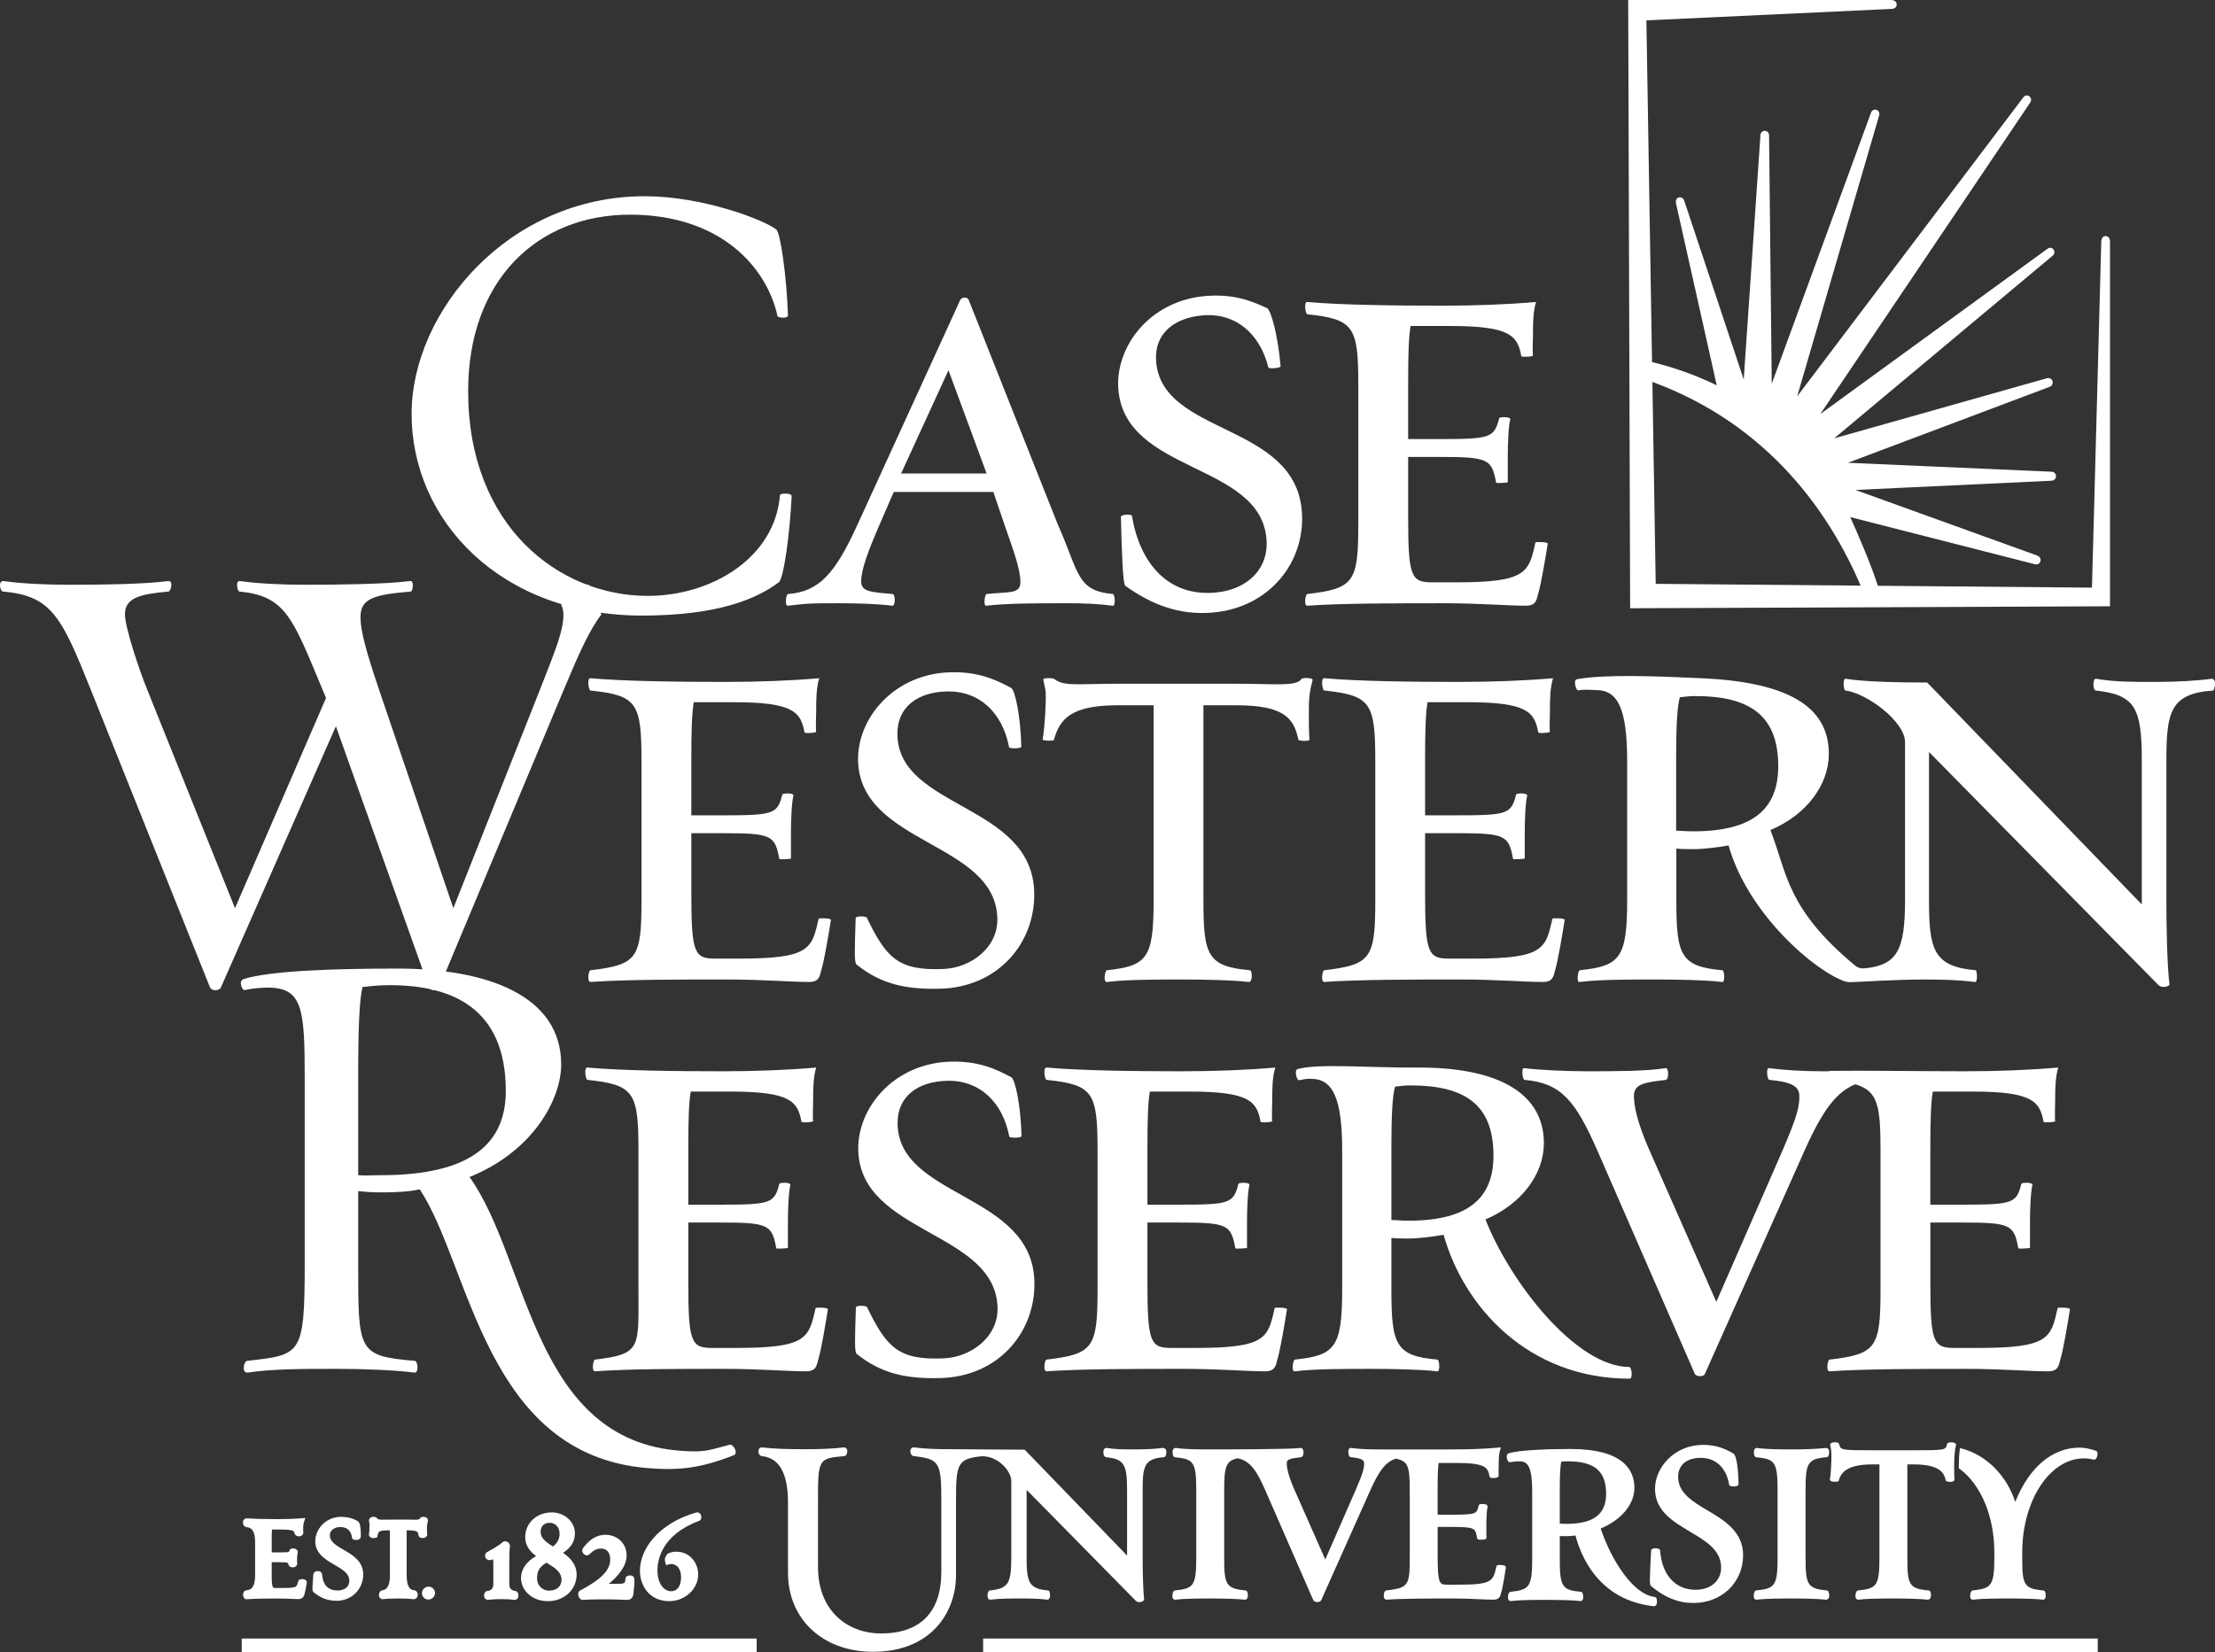 <?xml version="1.0" encoding="UTF-8"?>
<svg xmlns="http://www.w3.org/2000/svg" id="Layer_1" viewBox="0 0 252.947 188.715">
  <rect x="0" y="0" width="252.947" height="188.715" fill="#333333" stroke="none"/>
  <defs>
    <style>.cls-1{fill:#fff;}</style>
  </defs>
  <g>
    <rect class="cls-1" x="27.604" y="187.161" width="58.806" height="1.555"></rect>
    <rect class="cls-1" x="112.27" y="187.161" width="127.285" height="1.555"></rect>
  </g>
  <g>
    <path class="cls-1" d="M28.221,182.668h-.218l-.158-.178c-.14-.232-.098-.479-.013-.629l.062-.108,.161-.086,.185-.028q.893-.098,.893-1.647v-3.875q0-1.564-.886-1.669c-.353-.011-.504-.288-.504-.548,0-.104,.028-.197,.082-.274,.072-.118,.212-.195,.368-.195,.898,.059,2.115,.09,3.536,.09,1.031,0,1.87-.029,2.564-.087l.579-.054-.179,.557c-.061,.194-.072,.386-.072,.631,0,.115-.002,.351,.01,.442l.012,.095-.045,.133c-.115,.158-.23,.249-.438,.249-.255,0-.446-.111-.512-.3-.063-.322-.092-.477-1.701-.477h-.89c-.023,.359-.027,.853-.027,1.344v1.265h.943c.227,0,.915,0,1.031-.06,.049-.282,.21-.395,.421-.395,.101,0,.341,.019,.474,.168l.093,.102,.014,.188c-.056,.215-.08,.491-.08,.774,0,.163-.003,.37,.009,.456l.008,.075-.026,.114c-.102,.179-.224,.29-.47,.29-.355,0-.467-.208-.499-.296-.047-.233-.058-.294-.975-.294h-.943v1.5c0,1.445,.128,1.445,.413,1.445h.686c1.745,0,1.76-.066,1.906-.717l.085-.173c.116-.132,.626-.204,.821,.03l.067,.081,.03,.15c-.061,.425-.178,1.044-.267,1.344-.129,.485-.443,.553-.732,.553-.2,0-.465-.013-.774-.025-.423-.021-.933-.04-1.487-.04-1.132,0-2.559,.009-3.55,.078l-.009,.001h0Z"></path>
    <path class="cls-1" d="M38.441,182.848c-.988,0-1.813-.304-2.597-.956-.197-.16-.186-.318-.123-1.2,.021-.259,.044-.534,.058-.823,0-.158,.134-.413,.506-.413,.346,0,.503,.218,.503,.421,.056,.809,.41,1.795,1.77,1.795,.223,0,1.331-.055,1.331-1.123,0-.826-.78-1.278-1.683-1.804-1.037-.603-2.204-1.282-2.204-2.706,0-1.341,1.179-2.776,2.932-2.776,.91,0,1.459,.232,1.878,.46,.234,.118,.396,.462,.396,1.748,0,.209-.162,.433-.518,.433l-.417-.065-.087-.278c-.127-.767-.58-1.137-1.354-1.137-.564,0-1.163,.327-1.163,.932,0,.756,.73,1.18,1.577,1.672,.999,.578,2.236,1.294,2.236,2.81,0,1.688-1.334,3.013-3.038,3.013h0Z"></path>
    <path class="cls-1" d="M43.712,182.668c-.197,0-.411-.144-.434-.419-.027-.243,.094-.539,.369-.597q.88-.09,.88-1.661v-5.19c-1.26,0-1.287,.107-1.39,.508l-.078,.305-.151,.035c-.122,.03-.185,.038-.258,.038-.086,0-.313,0-.443-.192l-.067-.096-.009-.166c.049-.233,.067-.593,.067-1.04,0-.159-.013-.224-.04-.352l-.042-.204,.036-.076c.103-.189,.231-.308,.502-.308,.171,0,.303,.053,.393,.154,.134,.148,.159,.175,.617,.175l2.704-.009c.265,0,.486,.006,.677,.01l.37,.006c.431,0,.453-.036,.512-.13,.094-.139,.237-.201,.444-.201,.236,0,.359,.103,.419,.189l.069,.098,.009,.174c-.081,.354-.109,.489-.109,.875,0,.178-.002,.474,.02,.608l.018,.103-.052,.14c-.147,.219-.342,.238-.478,.238-.467,0-.491-.338-.491-.406-.078-.347-.103-.471-1.335-.476v5.19q0,1.592,.841,1.655h.001c.229,0,.417,.224,.417,.52,0,.285-.199,.501-.463,.501-.406-.05-1.021-.079-1.599-.079-.75,0-1.324,.012-1.869,.074l-.057,.005h0Z"></path>
    <path class="cls-1" d="M48.191,181.986c0-.386,.298-.754,.752-.754,.42,0,.738,.352,.738,.72,0,.388-.335,.754-.772,.754-.42,0-.719-.351-.719-.72Z"></path>
    <path class="cls-1" d="M58.779,182.741h-.014c-.85-.114-2.271-.106-3.002-.003-.257-.011-.394-.111-.454-.288l-.029-.191c0-.373,.217-.539,.431-.539q.627-.077,.627-.78v-2.32c0-.419-.043-.514-.051-.527,.002,.035-.092,.045-.287,.112-.312,.014-.503-.117-.577-.327-.072-.208-.016-.426,.143-.551l.185-.108c.547-.306,1.265-.709,1.645-1.065l.186-.102c.249-.007,.444,.088,.552,.216l.101,.239-.005,.142c-.047,.184-.071,1.124-.071,1.916v2.376q0,.704,.66,.783h.002c.174,0,.38,.167,.38,.536,0,.332-.219,.482-.423,.482h0Z"></path>
    <path class="cls-1" d="M62.55,182.893c-1.711,0-3.052-1.166-3.052-2.655,0-.981,.622-1.875,1.721-2.499-.659-.498-1.241-1.151-1.241-2.155,0-1.614,1.306-2.832,3.039-2.832,1.454,0,2.638,1.075,2.638,2.394,0,.905-.421,1.603-1.358,2.225,.814,.57,1.551,1.319,1.551,2.482,0,1.732-1.418,3.04-3.298,3.04h0Zm-.136-4.393c-.768,.426-1.083,.936-1.083,1.737,0,.998,.717,1.452,1.384,1.452,.856,0,1.409-.488,1.409-1.245,0-.893-.785-1.389-1.711-1.944h0Zm.355-4.559c-.642,0-1.027,.388-1.027,1.04,0,.655,.472,1.087,1.4,1.665,.501-.377,.763-.87,.763-1.434,0-.749-.467-1.272-1.136-1.272h0Z"></path>
    <path class="cls-1" d="M71.653,182.741c-.185,0-.46-.009-.778-.021-.436-.017-.959-.034-1.461-.034-1.155,0-1.99,0-2.844,.056h-.001c-.251,0-.433-.173-.516-.476-.102-.37,.095-.534,.183-.587,2.421-1.267,3.45-2.328,3.45-3.553,0-.769-.394-1.246-1.026-1.246-.501,0-.874,.182-1.329,.651l-.205,.116-.101,.013c-.222,0-.403-.168-.484-.335-.083-.175-.067-.359,.043-.497,.735-1.005,1.587-1.519,2.527-1.519,1.418,0,2.448,.999,2.448,2.376,0,1.174-.964,2.361-2.037,3.225h.701c1.149,0,1.151-.021,1.207-.585-.002-.041,.023-.374,.519-.374,.336,0,.488,.207,.488,.412,.048,.349-.075,1.632-.138,1.86-.117,.452-.456,.518-.647,.518h0Z"></path>
    <path class="cls-1" d="M76.431,182.893c-2.304,0-3.353-1.811-3.353-3.491,0-2.367,1.98-5.335,6.402-6.635l.126-.018c.24,0,.44,.19,.483,.46,.04,.245-.082,.463-.295,.532-4.256,1.587-4.717,4.477-4.717,5.646,0,1.374,.662,2.371,1.575,2.371,.693,0,1.124-.608,1.124-1.588,0-.953-.435-1.522-1.164-1.522-.157,0-.419,.095-.52,.159,0,0-.17-.362-.17-.676,0-.215,.219-.629,.393-.7,.297-.121,.609-.19,.901-.19,1.634,0,2.516,1.345,2.516,2.61,0,1.647-1.511,3.04-3.299,3.04h0Z"></path>
  </g>
  <g>
    <g>
      <path class="cls-1" d="M73.337,70.313c-16.223,0-26.334-10.891-26.334-23.038,0-11.658,11.027-24.862,26.619-24.862,6.601,0,13.553,2.668,15.027,3.794,.492,.421,1.191,5.476,1.336,9.833,0,.349-1.124,.281-1.196,.066-1.192-5.475-6.388-11.585-16.856-11.585-10.531,0-18.471,7.443-18.471,20.153,0,15.524,10.467,23.391,20.51,23.391,7.302,0,14.537-4.355,15.099-11.52,0-.21,1.336-.281,1.336,.139-.212,4.354-.914,9.412-1.474,9.832-2.531,1.899-6.956,3.797-15.596,3.797Z"></path>
      <path class="cls-1" d="M112.667,69.186c-.422,.141-.208-1.334,0-1.334,2.388-.284,3.862,.07,3.862-1.336,0-1.614-.911-3.931-1.826-6.601l-1.265-3.721h-11.374l-1.617,3.721c-1.333,3.092-2.104,5.127-2.104,6.533,0,1.193,1.33,1.193,3.582,1.404,.349,0,.349,1.475-.072,1.334-1.613-.209-3.794-.281-6.041-.281-3.02,0-3.51,0-5.826,.281-.421,.07-.213-1.334,0-1.334,3.51-.284,5.335-2.178,8.005-8.076l11.658-25.495c.141-.351,.841-.421,.982,0l10.113,25.495c2.526,5.664,2.147,7.697,6.353,8.076,.209,.019,.353,1.475-.071,1.334-1.687-.209-2.979-.281-5.298-.281-3.022,0-6.812,0-9.061,.281Zm-9.763-15.101h9.763l-4.353-11.795-5.41,11.795Z"></path>
      <path class="cls-1" d="M128.514,66.919c-.301-.191-.414-4.126-.51-7.852-.029-.352,1.241-.317,1.254-.176,.859,5.284,4.008,9.252,9.469,8.801,3.779-.314,6.182-2.769,5.902-6.128-.725-8.75-16.119-7.471-16.914-17.062-.4-4.829,3.525-10.156,9.965-10.691,3.08-.254,5.115,.494,7.023,1.39,.441,.249,1.236,3.069,1.537,6.64,.014,.209-1.385,.325-1.4,.117-.951-3.797-3.689-6.248-7.471-5.936-3.289,.274-5.606,2.085-5.34,5.306,.699,8.401,15.795,6.938,16.633,17.017,.477,5.735-3.592,11.078-10.24,11.628-3.853,.319-6.99-.972-9.908-3.054Z"></path>
      <path class="cls-1" d="M174.147,69.186c-1.965,0-5.268-.281-9.203-.281-5.334,0-11.725,0-15.656,.281-.42,0-.213-1.334,0-1.334,5.338-.633,5.826-1.336,5.826-8.008v-15.869c0-6.674-.488-7.516-5.826-8.078-.213,0-.42-1.477,0-1.404,3.932,.35,10.113,.422,15.449,.422,3.793,0,7.445-.142,10.676-.422-.351,1.124-.351,2.598-.351,3.65,0,.564-.072,2.107,0,2.461,0,.139-1.336,.211-1.336,.071-.42-2.32-1.262-3.44-8.074-3.44h-4.566c-.211,1.191-.279,3.156-.279,6.458v6.46h3.51c5.9,0,6.322-.14,6.885-2.389,0-.141,1.334-.212,1.264,.142-.213,.774-.281,2.95-.281,4.142v3.023c.139,.068-1.334,.141-1.334,.068-.492-2.738-.912-2.947-6.533-2.947h-3.51v6.95c0,6.744,.35,7.374,2.738,7.374h2.738c8.076,0,8.289-1.123,9.06-4.561,0-.071,1.406-.071,1.406,.138-.213,1.335-.775,4.776-1.125,5.829-.211,1.055-.562,1.264-1.477,1.264Z"></path>
    </g>
    <g>
      <path class="cls-1" d="M252.524,77.538c-1.547,.212-3.936,.352-6.18,.352-3.09,0-4.846,0-6.953-.352-.424-.141-.424,1.264-.07,1.337,4.564,.489,5.266,2.034,5.266,8.073v16.363l-24.51-25.352c-3.019,0-7.094-.068-9.271-.421-.418-.141-.281,1.337-.068,1.337,2.385,.28,6.811,3.512,6.811,5.899v18.052c0,5.731-.904,7.423-4.641,7.782-.088,.012-.574,.035-.934-.217-8.006-6.572-7.912-10.771-9.797-15.576,4.146-1.754,6.672-5.198,6.672-8.706,0-5.62-5.062-8.21-14.537-8.64-5.381-.246-11.111-.461-14.256,.119-.422,.078-.07,1.406,.213,1.264,.769-.139,1.428-.031,1.986-.031,2.461,0,3.562,2.018,3.562,8.127v15.878c0,6.668-.844,7.511-5.408,8-.213,0-.424,1.476,0,1.338,2.246-.282,5.688-.282,8.779-.282,2.246,0,5.826,.068,7.443,.282,.422,.138,.279-1.338,.07-1.338-4.781-.421-5.268-1.685-5.268-8v-5.903c.631,.07,.982,.07,2.035,.07s2.666-.21,3.932-.419c2.188,7.817,9.904,14.425,13.359,15.55,.062,.021,.467,.062,.467,.062l.949-.033c.01,0,4.529-.271,7.621-.271,2.176,0,4.074,.068,5.688,.282,.42,.138,.279-1.338,.141-1.338-4.844-.421-5.338-2.385-5.338-8v-16.931l26.197,26.621c.422,.417,1.262,.138,1.262-.072-.279-2.248-.352-7.024-.352-9.618v-15.878c0-5.617,.424-7.725,5.338-8.073,.143,0,.492-1.405-.209-1.337Zm-59.148,17.42c-.912,0-1.334-.072-1.965-.072v-8.428c0-3.793,.142-5.829,.42-6.814,.773-.067,.984-.136,1.756-.136,6.111,0,9.482,2.104,9.482,8.004,0,4.774-2.738,7.445-9.693,7.445Z"></path>
      <path class="cls-1" d="M97.826,110.183c-.286-.202-.228-1.55-.114-5.28-.008-.348,1.201-.225,1.266-.1,2.245,4.631,3.602,6.11,8.809,5.876,3.059-.14,6.195-2.411,6.108-5.78-.22-8.775-15.662-8.388-15.905-18.008-.122-4.842,4.104-9.937,10.563-10.101,3.09-.077,5.078,.786,6.93,1.794,.429,.268,1.063,3.133,1.148,6.717,.008,.209-1.394,.244-1.401,.033-.729-3.846-3.324-6.449-7.115-6.354-3.298,.081-5.717,1.758-5.634,4.99,.213,8.424,15.372,7.832,15.624,17.941,.15,5.753-4.082,10.855-10.753,11.025-3.859,.096-6.729-.506-9.525-2.755Z"></path>
      <path class="cls-1" d="M67.235,66.79c-.141,.002-.279,.002-.436,.002-.338,0-.638-.01-.959-.014-.431,.562-.861,1.132-1.312,1.709-.152,.197-.291,.404-.442,.606,.172,.314,.254,.685,.254,1.143,0,1.827-.909,4.002-2.523,8.146l-10.045,25.355-8.5-25.001c-1.406-4.147-2.106-6.672-2.106-8.218,0-2.108,1.404-2.598,5.758-2.949,.209,0,.424-1.335-.139-1.195-2.739,.351-8.076,.42-11.867,.42-2.742,0-5.481-.138-7.519-.42-.562-.071-.279,1.195-.066,1.195,5.337,.489,6.106,3.09,9.546,11.308l.354,.843-10.397,24.018-10.039-25.001c-.916-2.247-2.529-7.093-2.529-8.571,0-1.891,1.758-2.316,4.987-2.596,.208,0,.63-1.267-.072-1.195-2.738,.351-7.445,.42-11.233,.42-2.743,0-5.551-.138-7.518-.42-.699-.071-.42,1.195-.07,1.195,5.547,.489,6.673,2.878,10.045,11.308l13.551,33.85c.213,.564,1.126,.422,1.266,.069l13.133-29.845,10.605,29.775c.213,.564,1.053,.422,1.191,.069l14.188-33.919c1.728-4.112,2.937-6.889,4.328-8.675-.411-1.166-.918-2.312-1.434-3.41Z"></path>
      <path class="cls-1" d="M92.288,112.164c-1.964,0-5.264-.282-9.198-.282-5.335,0-11.727,0-15.661,.282-.422,0-.209-1.338,0-1.338,5.337-.63,5.829-1.332,5.829-8v-15.878c0-6.667-.492-7.513-5.829-8.073-.209,0-.422-1.478,0-1.405,3.935,.35,10.113,.421,15.449,.421,3.796,0,7.446-.141,10.676-.421-.348,1.125-.348,2.597-.348,3.65,0,.561-.074,2.107,0,2.46,0,.141-1.336,.213-1.336,.07-.422-2.318-1.264-3.441-8.074-3.441h-4.568c-.21,1.193-.279,3.159-.279,6.462v6.46h3.511c5.897,0,6.321-.141,6.882-2.385,0-.143,1.336-.212,1.266,.139-.21,.769-.282,2.947-.282,4.143v3.022c.141,.067-1.333,.138-1.333,.067-.491-2.737-.915-2.948-6.532-2.948h-3.511v6.953c0,6.742,.35,7.374,2.735,7.374h2.743c8.074,0,8.285-1.122,9.057-4.566,0-.07,1.405-.07,1.405,.138-.208,1.336-.771,4.779-1.124,5.832-.211,1.053-.559,1.267-1.477,1.267Z"></path>
      <path class="cls-1" d="M149.538,84.491c0,.213-1.266,.142-1.266,0-.494-2.317-1.453-3.933-7.072-3.933h-3.772v22.268c0,6.246,.422,7.579,5.336,8,.213,0,.351,1.406-.207,1.338-1.619-.214-5.201-.282-7.445-.282-3.018,0-6.464,0-8.641,.282-.562,.138-.28-1.338-.071-1.338,4.636-.489,5.339-1.403,5.339-8v-22.268h-4.056c-5.404,0-6.649,1.545-7.351,4.003-.279,.071-1.337,.071-1.264-.139,.209-1.123,.397-3.794,.35-5.268-.01-.319-.141-.9-.282-1.527-.046-.217,1.093-.209,1.265-.068,1.09,.886,2.85,.533,7.282,.541h13.517c4.26-.008,6.856,.345,7.424-.541,.121-.19,1.404-.141,1.266,.139-.281,1.125-.424,1.737-.424,3.494,0,.842,0,2.6,.072,3.299Z"></path>
      <path class="cls-1" d="M176.085,112.164c-1.965,0-5.268-.282-9.203-.282-5.334,0-11.727,0-15.656,.282-.422,0-.213-1.338,0-1.338,5.336-.63,5.828-1.332,5.828-8v-15.878c0-6.667-.492-7.513-5.828-8.073-.213,0-.422-1.478,0-1.405,3.93,.35,10.111,.421,15.445,.421,3.795,0,7.449-.141,10.68-.421-.351,1.125-.351,2.597-.351,3.65,0,.561-.074,2.107,0,2.46,0,.141-1.338,.213-1.338,.07-.42-2.318-1.262-3.441-8.074-3.441h-4.564c-.213,1.193-.283,3.159-.283,6.462v6.46h3.512c5.9,0,6.322-.141,6.885-2.385,0-.143,1.332-.212,1.264,.139-.211,.769-.279,2.947-.279,4.143v3.022c.137,.067-1.338,.138-1.338,.067-.492-2.737-.912-2.948-6.531-2.948h-3.512v6.953c0,6.742,.353,7.374,2.742,7.374h2.738c8.076,0,8.287-1.122,9.059-4.566,0-.07,1.402-.07,1.402,.138-.211,1.336-.771,4.779-1.119,5.832-.211,1.053-.562,1.267-1.477,1.267Z"></path>
    </g>
    <g>
      <path class="cls-1" d="M97.846,154.659c-.282-.204-.226-1.551-.108-5.277-.011-.353,1.201-.229,1.261-.101,2.246,4.628,3.6,6.114,8.809,5.874,3.058-.143,6.193-2.414,6.109-5.781-.221-8.777-15.667-8.389-15.907-18.006-.121-4.844,4.105-9.938,10.562-10.102,3.093-.078,5.079,.785,6.929,1.793,.427,.271,1.065,3.131,1.156,6.713,.005,.215-1.399,.248-1.405,.036-.729-3.844-3.322-6.448-7.115-6.354-3.301,.084-5.717,1.761-5.633,4.988,.209,8.426,15.367,7.837,15.622,17.944,.147,5.757-4.084,10.857-10.753,11.025-3.861,.102-6.728-.503-9.527-2.753Z"></path>
      <path class="cls-1" d="M47.932,135.848c-1.197,.283-2.811,.351-4.357,.351-1.335,0-1.756-.067-2.669-.141v8.29c0,10.041-.069,10.533,6.462,11.097,.354,0,.489,1.472-.072,1.336-2.244-.286-5.756-.425-8.707-.425-4.144,0-7.373,0-10.32,.425-.705,.067-.422-1.266-.074-1.336,6.183-.704,6.601-.563,6.601-11.097v-21.145c0-7.932-.211-10.392-4.213-10.392-.701,0-1.685,.069-2.669,.284-.209,.066-.77-1.057-.067-1.266,2.877-.914,9.899-1.195,17.554-1.195,10.257,0,18.685,3.091,18.685,10.955,0,3.934-3.162,9.906-10.466,12.854,6.811,9.551,7.188,30.164,24.275,31.283,2.521,.164,2.864-.012,5.421-.701,.431-.115,1.02,.985,.492,1.191-3.781,1.488-6.206,1.772-9.848,1.478-18.574-1.51-20.199-22.998-26.027-31.848Zm-6.534-23.104c-.353,1.403-.492,4.636-.492,9.833v11.658c.913,.069,1.476,0,2.601,0,10.601,0,14.254-3.865,14.254-9.625,0-9.551-6.248-12.08-13.271-12.08-1.053,0-1.897,.074-3.091,.214Z"></path>
      <path class="cls-1" d="M91.944,156.637c-1.969,0-5.266-.281-9.201-.281-5.336,0-10.865,0-14.798,.281-.421,0-.209-1.337,0-1.337,5.339-.632,4.966-1.333,4.966-8.003v-15.871c0-6.672-.489-7.517-5.83-8.078-.209,0-.424-1.472,0-1.408,3.937,.354,10.115,.426,15.453,.426,3.794,0,7.441-.144,10.672-.426-.346,1.127-.346,2.602-.346,3.656,0,.558-.072,2.103,0,2.456,0,.142-1.338,.21-1.338,.071-.42-2.318-1.264-3.439-8.072-3.439h-4.568c-.212,1.189-.28,3.158-.28,6.459v6.46h3.511c5.899,0,6.324-.139,6.881-2.386,0-.143,1.335-.209,1.266,.139-.209,.775-.283,2.95-.283,4.143v3.023c.143,.068-1.329,.141-1.329,.068-.495-2.738-.917-2.948-6.534-2.948h-3.511v6.951c0,6.744,.347,7.374,2.736,7.374h2.742c8.074,0,8.286-1.122,9.061-4.562,0-.074,1.401-.074,1.401,.139-.209,1.338-.771,4.777-1.126,5.83-.21,1.054-.556,1.264-1.472,1.264Z"></path>
      <path class="cls-1" d="M144.374,156.637c-1.969,0-5.264-.281-9.201-.281-5.336,0-11.727,0-15.66,.281-.424,0-.212-1.337,0-1.337,5.338-.632,5.826-1.333,5.826-8.003v-15.871c0-6.672-.488-7.517-5.826-8.078-.212,0-.424-1.472,0-1.408,3.934,.354,10.109,.426,15.449,.426,3.793,0,7.443-.144,10.674-.426-.352,1.127-.352,2.602-.352,3.656,0,.558-.068,2.103,0,2.456,0,.142-1.332,.21-1.332,.071-.422-2.318-1.268-3.439-8.078-3.439h-4.561c-.215,1.189-.279,3.158-.279,6.459v6.46h3.508c5.899,0,6.316-.139,6.883-2.386,0-.143,1.334-.209,1.26,.139-.209,.775-.279,2.95-.279,4.143v3.023c.141,.068-1.334,.141-1.334,.068-.492-2.738-.91-2.948-6.529-2.948h-3.508v6.951c0,6.744,.346,7.374,2.732,7.374h2.74c8.078,0,8.287-1.122,9.06-4.562,0-.074,1.406-.074,1.406,.139-.213,1.338-.775,4.777-1.125,5.83-.213,1.054-.565,1.264-1.475,1.264Z"></path>
      <path class="cls-1" d="M160.926,141.469c-1.055,0-1.402,0-2.033-.07v5.899c0,6.322,.488,7.584,5.266,8.003,.211,0,.353,1.48-.072,1.337-1.615-.21-5.193-.281-7.445-.281-3.09,0-6.529,0-8.777,.281-.42,.144-.209-1.337,0-1.337,4.564-.489,5.408-1.333,5.408-8.003v-15.871c0-6.11-1.115-8.201-3.572-8.201-.566,0-.547,.014-1.32,.153-.279,.142-.621-1.151-.207-1.265,2.414-.668,8.211-.134,13.598-.174,9.479-.06,14.535,3.023,14.535,8.645,0,3.508-2.527,6.947-6.672,8.707,2.811,7.16,10.346,16.855,16.457,16.855,.209,0,.422,1.332,0,1.332-11.518,0-18.914-8.148-21.234-16.432-1.26,.209-2.877,.422-3.93,.422Zm-1.613-17.35c-.281,.984-.42,3.021-.42,6.812v8.428c.631,0,1.051,.073,1.963,.073,6.953,0,9.695-2.673,9.695-7.449,0-5.898-3.375-8.003-9.484-8.003-.769,0-.984,.067-1.754,.139Z"></path>
      <path class="cls-1" d="M234.981,149.405c-.773,3.44-.984,4.562-9.059,4.562h-2.74c-2.391,0-2.742-.63-2.742-7.374v-6.951h3.514c5.619,0,6.039,.21,6.531,2.948,0,.072,1.477,0,1.334-.068v-3.023c0-1.192,.07-3.367,.279-4.143,.072-.348-1.262-.281-1.262-.139-.562,2.247-.984,2.386-6.883,2.386h-3.514v-6.46c0-3.301,.074-5.27,.283-6.459h4.562c6.812,0,7.656,1.121,8.08,3.439,0,.139,1.332,.07,1.332-.071-.068-.353,0-1.899,0-2.456,0-1.055,0-2.529,.353-3.656-3.232,.281-6.883,.426-10.674,.426-5.34,0-11.57-.102-15.412-.043-.045,0-.082,.019-.115,.041-.238,0-.49,.002-.771,.002-2.244,0-4.42-.144-6.035-.354-.424-.135-.213,1.337,0,1.337,2.316,.209,3.439,.633,3.439,1.823,0,1.265-.211,2.249-1.895,6.183l-7.586,17.347-7.654-17.347c-1.477-3.367-1.756-5.2-1.756-6.183,0-1.403,1.334-1.541,3.648-1.823,.354-.07,.354-1.472-.066-1.337-2.107,.354-5.975,.354-9.06,.354-2.178,0-5.34-.144-7.023-.354-.42-.135-.211,1.337,0,1.337,4.211,.354,5.83,2.387,8.361,8.149l11.09,25.42c.213,.422,1.057,.282,1.127,.072l11.375-25.492c2.102-4.736,3.707-6.786,5.828-7.646,2.578,.756,2.881,2.432,2.881,7.576v15.871c0,6.67-.492,7.371-5.828,8.003-.213,0-.42,1.337,0,1.337,3.934-.281,10.322-.281,15.662-.281,3.933,0,7.232,.281,9.201,.281,.91,0,1.264-.21,1.471-1.264,.355-1.053,.918-4.492,1.127-5.83,0-.213-1.404-.213-1.404-.139Z"></path>
    </g>
    <g>
      <path class="cls-1" d="M133.134,165.577c-.066-.12-.184-.19-.322-.19l-.055,.004c-.734,.103-1.881,.166-2.989,.166-1.52,0-2.357,0-3.332-.158l-.094-.015c-.068,0-.291,.028-.332,.403-.024,.201,.006,.597,.303,.663,2.037,.216,2.397,.774,2.397,3.741v7.492l-11.694-12.095h-.087c-2.158,0-6.818-.054-8.195-.054-1.98,0-2.836-.029-4.389-.207-.211,0-.363,.144-.387,.369-.023,.225,.092,.57,.353,.623,2.948,.33,3.186,.701,3.186,4.981v8.238c0,4.607-2.388,7.043-6.903,7.043-3.574,0-7.18-2.357-7.18-7.621v-7.351c0-4.932,0-5.025,2.994-5.287,.25,0,.353-.369,.353-.566,0-.109-.027-.203-.081-.277-.07-.098-.182-.15-.314-.15l-.055,.004c-1.098,.15-2.904,.203-4.231,.203-2.027,0-3.576-.035-5.074-.207-.131,0-.244,.057-.316,.16-.055,.076-.083,.176-.083,.287,0,.264,.163,.547,.429,.549q2.951,.334,2.951,5.285v8.037c0,5.316,3.996,9.029,9.719,9.029,6.541,0,9.469-4.414,9.469-8.787v-8.588c0-4.103,.176-4.7,2.988-4.964,1.946,0,3.323,1.81,3.323,2.79v8.826c0,2.935-.362,3.49-2.399,3.71-.042,0-.148,.013-.22,.139-.093,.159-.143,.581-.029,.778,.052,.09,.134,.141,.274,.14,1.077-.134,2.167-.134,3.676-.134,1.159,0,2.035,.043,2.714,.123l.097,.018c.117,0,.313-.067,.313-.512-.001-.552-.207-.551-.253-.551-2.137-.186-2.422-.914-2.422-3.711v-7.775l12.457,12.658c.109,.107,.261,.166,.434,.166,.26,0,.529-.129,.527-.369-.131-1.094-.166-3.456-.166-4.68v-7.762c0-2.695,.188-3.58,2.402-3.74,.305,0,.309-.557,.309-.582,0-.116-.021-.215-.066-.293Z"></path>
      <path class="cls-1" d="M150.425,182.995c-.217,0-.385-.09-.463-.246l-5.43-12.435c-1.01-2.306-1.713-3.402-3.174-3.747-1.373,.278-1.559,.996-1.559,3.626v7.762c0,2.971,.18,3.516,2.428,3.711h.002c.262,0,.277,.489,.277,.588,0,.107-.018,.199-.051,.272-.059,.127-.168,.199-.299,.199-.82-.101-2.613-.137-3.629-.137-1.56,0-3.176,0-4.262,.134l-.062,.007c-.055,0-.32-.021-.32-.418,0-.006,.008-.645,.324-.645,2.068-.224,2.404-.493,2.404-3.71v-7.762c0-3.252-.336-3.523-2.426-3.741h0c-.266,0-.279-.491-.279-.591,0-.107,.016-.199,.049-.272,.059-.128,.166-.201,.299-.201,1.102,.17,2.715,.17,4.273,.17,.912,0,8.949-.004,9.938-.166l.061-.007c.066,0,.283,.028,.328,.396,.023,.203-.002,.602-.272,.666l-.059,.009c-1.193,.138-1.58,.222-1.58,.683,0,.462,.146,1.346,.84,2.936l3.561,8.055,3.522-8.055c.824-1.912,.912-2.363,.912-2.936,0-.344-.252-.578-1.498-.685h0c-.289,0-.305-.53-.305-.637,0-.09,.01-.167,.033-.229,.045-.127,.143-.202,.264-.202l.092,.016c.758,.097,1.824,.157,2.889,.157h8.646c1.94,0,3.689-.068,5.201-.205l.305-.027-.092,.293c-.164,.521-.164,1.217-.164,1.726,0,.081-.002,.204-.006,.342-.006,.269-.016,.718,.002,.819,.004,.235-.188,.319-.639,.319-.125,0-.42,0-.42-.244-.172-.932-.432-1.478-3.746-1.478h-2.053c-.08,.55-.113,1.433-.113,2.951v2.961h1.516c2.914,0,2.938-.096,3.168-1.016-.006-.213,.363-.213,.484-.213,.35,0,.443,.111,.473,.148l.062,.073-.006,.145c-.096,.361-.131,1.406-.131,1.984v1.345l.027,.012-.025,.17c-.027,.132-.072,.207-.705,.207-.117,0-.361,0-.361-.222-.201-1.115-.223-1.236-2.986-1.236h-1.516v3.196c0,3.399,.217,3.399,1.133,3.399h1.346c3.766,0,3.863-.434,4.225-2.045,0-.206,.244-.206,.406-.206,.355,0,.684,.036,.684,.294-.037,.262-.348,2.309-.553,2.913-.109,.559-.344,.757-.922,.757-.399,0-.91-.022-1.51-.05-.828-.038-1.861-.085-2.984-.085-2.555,0-5.734,0-7.644,.135h-.002c-.137,0-.24-.076-.291-.201-.027-.068-.041-.152-.041-.252,0-.061,.008-.605,.32-.605,2.475-.292,2.65-.535,2.65-3.71v-7.762c0-2.771-.225-3.295-1.594-3.578-1.129,.357-1.906,1.335-2.951,3.7l-5.564,12.46c-.051,.158-.279,.221-.457,.221h0Z"></path>
      <path class="cls-1" d="M188.877,183.47h0l-.031-.002c-6.295-.693-8.322-5.742-8.928-8.075-.41,.049-.746,.073-1,.073-.389,0-.588,0-.795-.015v2.658c0,3.109,.268,3.525,2.391,3.712h.002c.254,0,.283,.411,.283,.587,0,.102-.012,.186-.033,.256-.07,.205-.229,.221-.275,.221l-.098-.017c-.785-.096-2.619-.124-3.57-.124-1.492,0-3.182,0-4.266,.134-.166,.009-.272-.069-.316-.198-.021-.061-.033-.139-.033-.23,0-.104,.016-.63,.324-.63,2.066-.227,2.438-.521,2.438-3.711v-7.758c0-3.183-.668-3.436-1.545-3.436-.25,0-.535,.029-.893,.095l-.018,.009-.07,.006c-.264,0-.365-.375-.381-.572-.025-.303,.117-.435,.26-.461,1.156-.355,4.381-.484,7.006-.484,6.045,0,7.314,2.41,7.314,4.432,0,1.748-1.264,3.408-3.379,4.441-.158,.076-.316,.146-.473,.214,1.25,3.713,3.744,7.549,6.172,7.816,.258,.028,.266,.413,.258,.576-.023,.437-.248,.484-.344,.484h0Zm-10.754-9.435c.064,.004,.127,.006,.193,.01,.154,.008,.324,.016,.568,.016,3.09,0,4.529-1.091,4.529-3.434,0-2.602-1.324-3.711-4.428-3.711-.238,0-.361,.015-.521,.033-.053,.006-.109,.013-.174,.019-.115,.523-.168,1.531-.168,3.141v3.926h0Z"></path>
      <path class="cls-1" d="M193.39,183.1c-1.732,0-3.272-.613-4.84-1.934-.17-.125-.193-.5-.006-3.885l.008-.133c-.002-.082,.045-.299,.476-.299,.365,0,.551,.094,.551,.275,.225,2.791,1.738,4.467,4.049,4.467,1.746,0,2.92-1.022,2.92-2.541,0-1.982-1.723-3.008-3.545-4.092-1.969-1.172-4.004-2.385-4.004-4.906,0-2.421,2.205-5.012,5.488-5.012,1.598,0,2.588,.488,3.465,.988,.404,.266,.582,2.193,.582,3.479,0,.279-.395,.279-.545,.279-.148,0-.543,0-.543-.279-.301-1.829-1.525-2.985-3.197-2.985-1.635,0-2.611,.809-2.611,2.164,0,1.846,1.629,2.814,3.356,3.84,1.906,1.133,4.064,2.416,4.064,5.117,0,3.11-2.436,5.455-5.668,5.455h0Z"></path>
      <path class="cls-1" d="M200.584,182.727c-.107,0-.201-.056-.258-.152-.127-.221-.016-.652,.059-.78l.059-.102,.146-.028c2.068-.223,2.404-.493,2.404-3.71v-7.762c0-3.252-.336-3.523-2.426-3.741h0c-.264,0-.279-.49-.279-.589,0-.107,.016-.199,.049-.272,.057-.127,.168-.203,.299-.203,1.101,.17,2.715,.17,4.275,.17,1.104,0,2.846-.068,3.578-.166,.164-.003,.291,.069,.348,.197,.033,.073,.051,.164,.051,.273,0,.098-.016,.59-.297,.59-2.207,.162-2.4,.761-2.4,3.74v7.762c0,2.972,.178,3.516,2.418,3.711h0c.264,0,.279,.488,.279,.586,0,.108-.018,.199-.051,.273-.059,.128-.168,.2-.301,.2-.814-.101-2.607-.137-3.625-.137-1.562,0-3.178,0-4.266,.134l-.062,.007h0Z"></path>
      <path class="cls-1" d="M233.302,182.727l-.096-.018c-.719-.081-2.363-.123-3.57-.123-1.49,0-3.182,0-4.27,.134l-.062,.007c-.119,0-.223-.068-.275-.181-.029-.065-.045-.144-.045-.239,0-.006,.01-.643,.324-.643,2.068-.223,2.439-.519,2.439-3.71v-.652c0-4.076-1.522-7.729-3.973-9.533l-.082-.062v-.325c0-.623,.035-1.244,.102-1.747l.031-.232,.225,.061c2.799,.75,5.086,3.053,6.088,6.082,1.576-3.945,4.234-6.193,7.359-6.193,.535,0,1.199,.129,1.822,.354,.105,.017,.242,.146,.215,.43-.014,.153-.119,.592-.402,.592h-.049l-.066-.028c-.342-.074-.604-.117-1.043-.117-3.881,0-7.039,4.809-7.039,10.719v.652c0,3.019,.162,3.518,2.391,3.711h0c.256,0,.285,.408,.285,.584,0,.101-.01,.187-.033,.256-.068,.206-.229,.223-.275,.223h0Z"></path>
      <path class="cls-1" d="M212.218,182.727c-.111,0-.211-.059-.268-.158-.129-.222-.039-.619,.043-.761,.074-.126,.172-.144,.225-.144,2.072-.223,2.408-.493,2.408-3.71v-10.685h-.812c-2.928,0-3.582,.969-3.826,1.814l-.033,.111-.111,.029c-.094,.025-.246,.027-.307,.027-.365,0-.467-.074-.519-.148l-.06-.087,.031-.126c.082-.49,.154-1.787,.154-2.511,0-.266,0-.76-.131-1.284l-.024-.094,.065-.103c.098-.128,.336-.155,.517-.155,.164,0,.391,.021,.449,.205,.178,.684,.184,.71,3.795,.71h4.678c3.688,0,3.693-.026,3.852-.694,.066-.198,.285-.218,.447-.218,.195,0,.449,.031,.543,.186l.059,.1-.051,.143c-.107,.449-.182,1.291-.182,2.209,0,.377,0,1.258,.037,1.589,0,.291-.35,.291-.465,.291-.26,0-.559-.03-.559-.269-.188-.831-.777-1.725-3.682-1.725h-.676v10.685c0,3.019,.164,3.518,2.418,3.711h.002c.168,0,.279,.193,.279,.516,0,.4-.195,.543-.379,.543-.771-.095-2.428-.137-3.658-.137-1.475,0-3.147,0-4.197,.134l-.062,.007h0Z"></path>
    </g>
  </g>
  <path class="cls-1" d="M240.476,26.963c-.513-.018-.516,.625-.516,.625l-1.063,39.535-24.455-.213c-.788-2.507-2.371-6.121-3.147-7.843l21.136,5.397v-.003c.037,.006,.07,.012,.112,.012,.269,0,.491-.226,.491-.508,0-.216-.134-.399-.321-.47l.003-.011c-.184-.067-14.918-5.387-20.829-7.519l22.442-1.057v-.009c.258-.017,.462-.234,.462-.504,0-.272-.204-.487-.462-.503v-.007l-23.305-1.024,23.095-8.698v-.004c.174-.077,.299-.258,.299-.469,0-.279-.22-.505-.49-.505-.04,0-.079,.006-.111,.015l-.005-.011-24.35,6.878,24.956-20.868c.119-.091,.19-.233,.19-.393,0-.281-.22-.507-.489-.507-.136,0-.216,.06-.347,.148l-25.895,18.845,23.982-35.595c.053-.083,.086-.184,.086-.29,0-.279-.215-.506-.493-.506-.179,0-.283,.074-.419,.254l-25.8,34.117,9.363-32.095c.015-.045,.023-.099,.023-.15,0-.281-.218-.508-.487-.508-.221,0-.405,.149-.468,.353l-11.336,30.961-.305-28.385c0-.279-.223-.505-.494-.505-.271,0-.492,.226-.492,.505v.013c-.066,.969-1.448,21.16-1.909,27.887l-6.746-20.285c-.095-.33-.284-.593-.663-.505-.478,.112-.311,.733-.311,.733l4.638,20.719c-2.312-1.124-4.787-2.018-7.388-2.653l-.643-39.03,27.917-1.305s.664,.031,.664-.5C216.597-.04,215.915,.001,215.915,.001h-29.98l.222,69.477,54.8-.226V27.603s.015-.62-.48-.639Zm-51.398,39.725l-.379-23.064c13.458,4.957,20.338,15.208,23.783,23.27l-23.404-.206Z"></path>
</svg>
